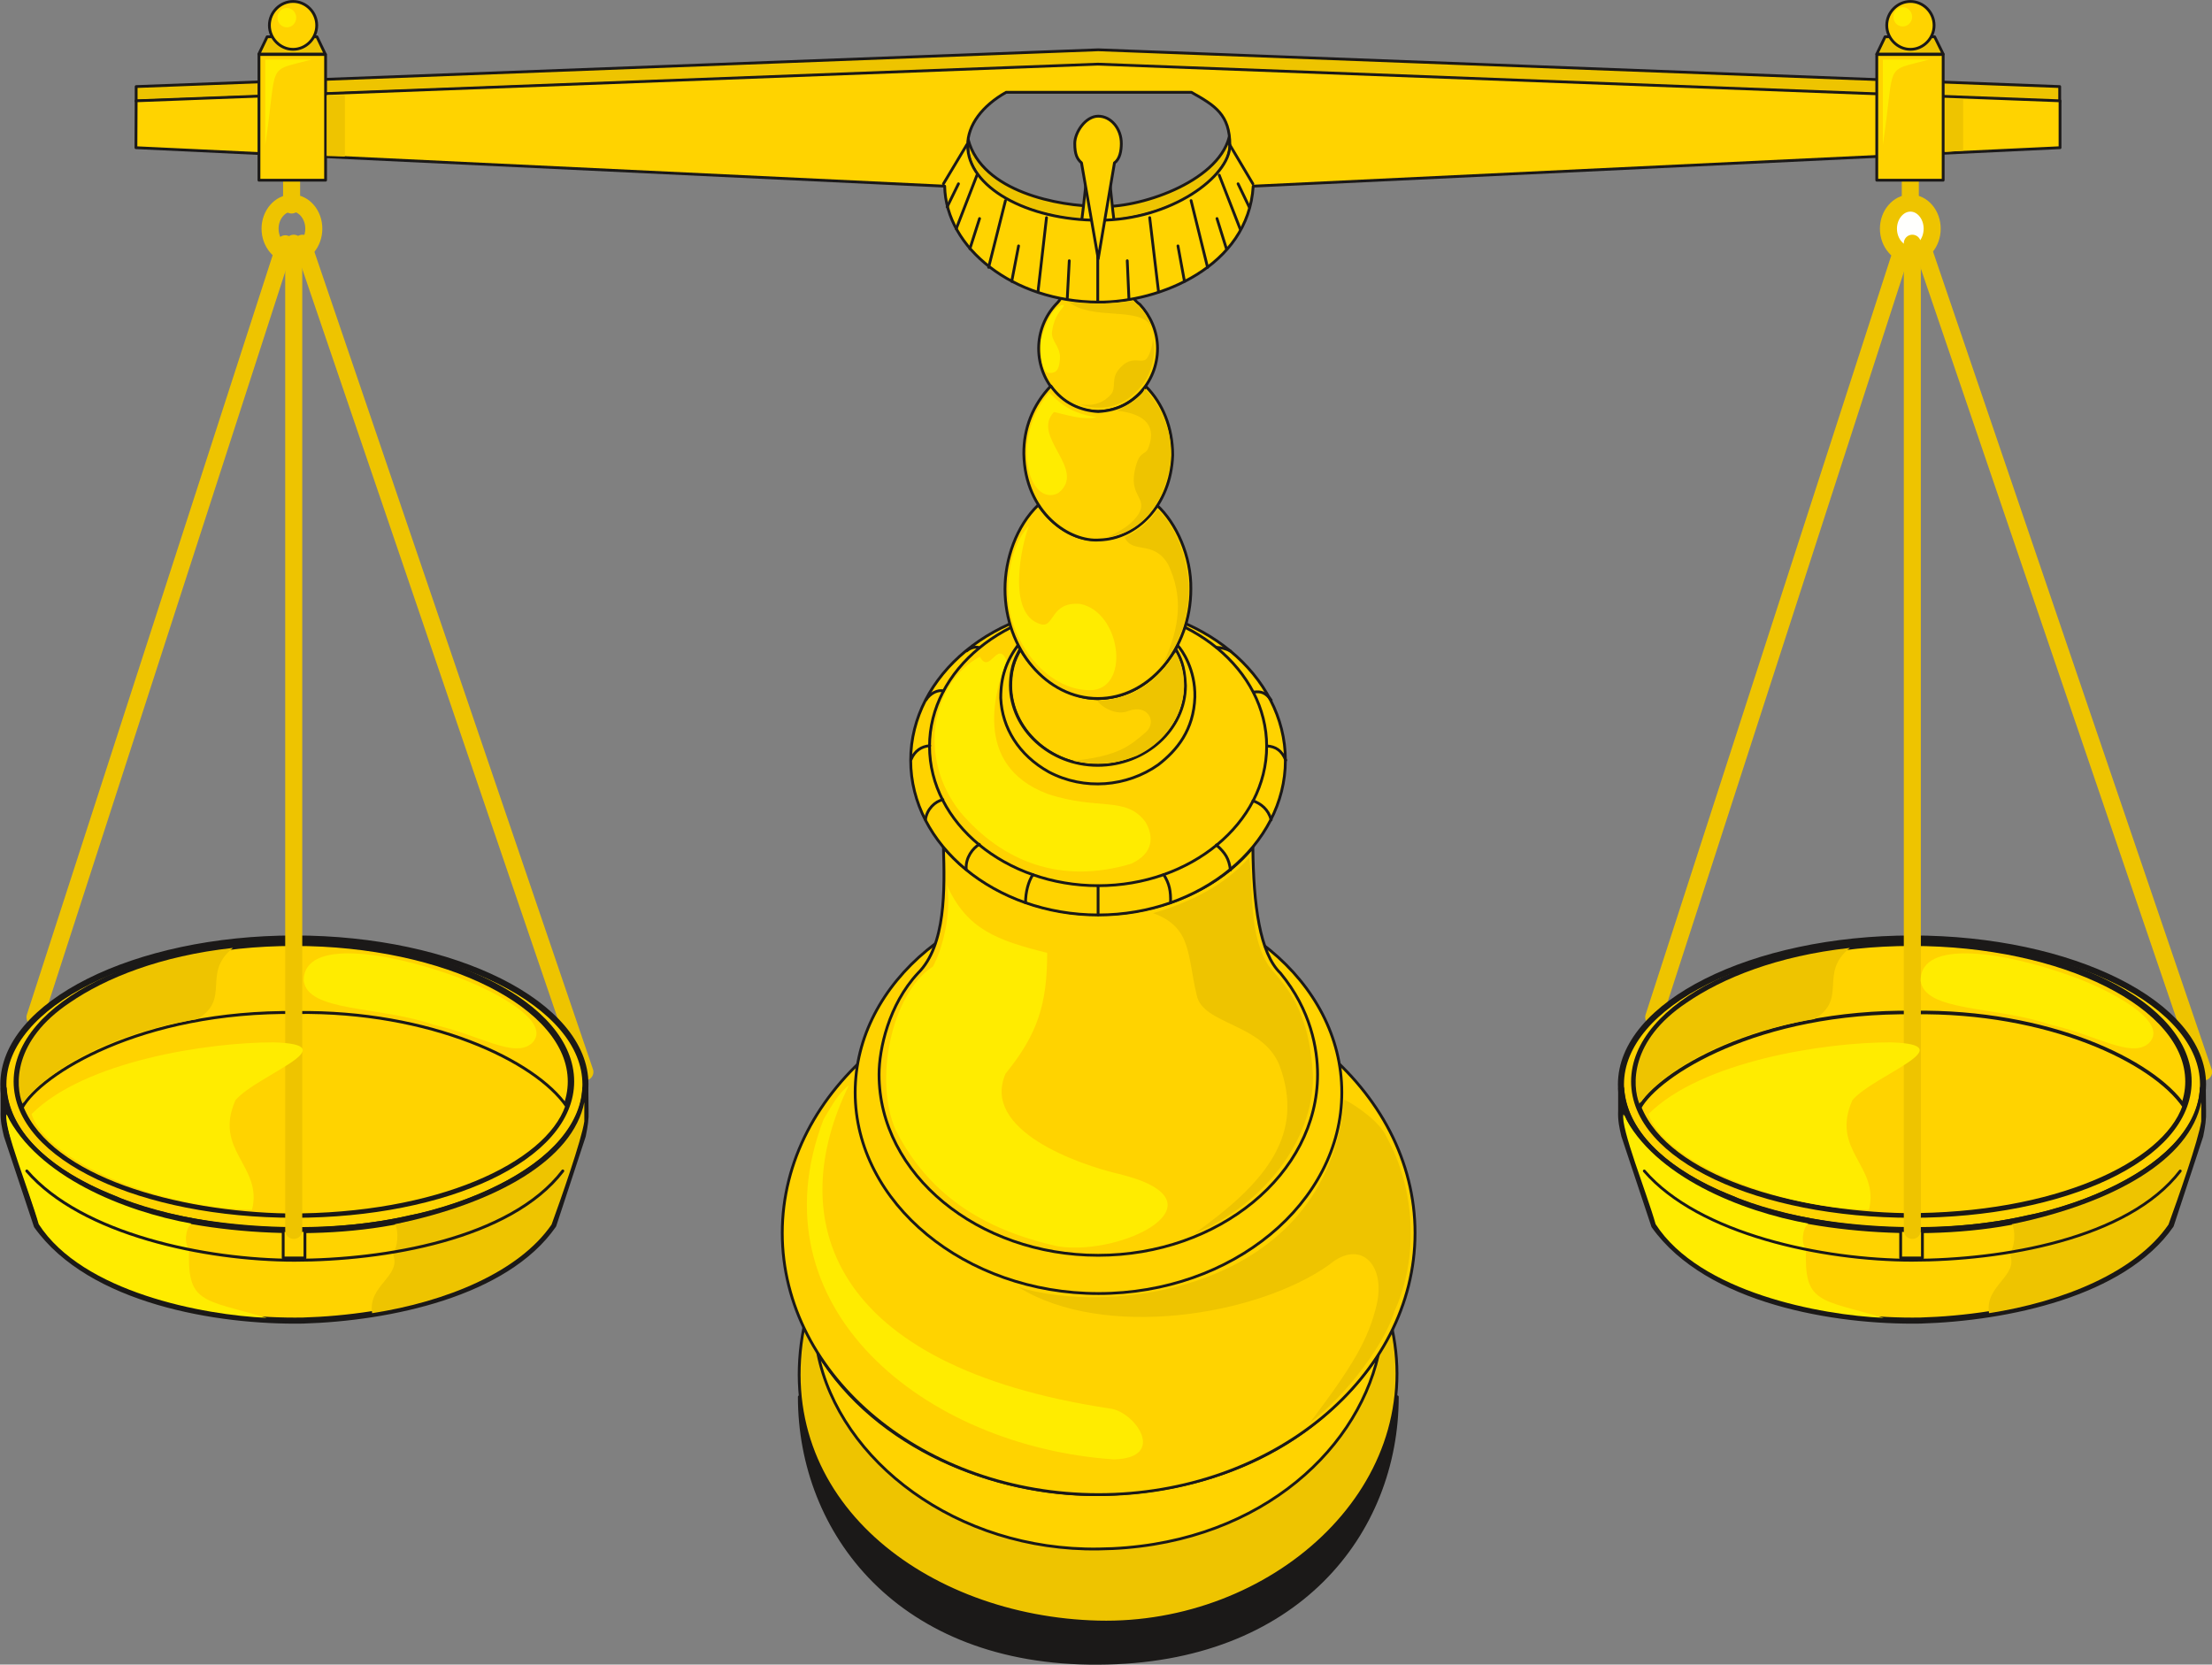 <svg xmlns="http://www.w3.org/2000/svg" xml:space="preserve" width="745.436" height="561.033" fill-rule="evenodd" stroke-linejoin="round" stroke-width="28.222" preserveAspectRatio="xMidYMid" version="1.2" viewBox="0 0 19723 14844"><rect x="0" y="0" width="19723" height="14844" fill="#808080" stroke="none"/><defs class="ClipPathGroup"><clipPath id="a" clipPathUnits="userSpaceOnUse"><path d="M0 0h19723v14844H0z"/></clipPath></defs><g class="SlideGroup"><g class="Slide" clip-path="url(#a)"><g class="Page"><g class="com.sun.star.drawing.ClosedBezierShape"><path fill="none" d="M1201 315h17178v1669H1201z" class="BoundingBox"/><path fill="#EEC400" d="M8633 1245c124 468 810 595 1169 595 336 23 1052-208 1158-617 18 63 3 152-25 205-183 341-703 541-1143 541-326 11-1019-129-1149-558-18-54-15-135-10-166Zm0 0Zm9732-338V772L9792 444 1214 772v130l8583-323 8568 328Zm0 0Zm-1631-425h592l-76-154h-442l-74 154Zm0 0Zm-14426 0h592l-74-154h-444l-74 154Z"/><path fill="none" stroke="#1B1918" stroke-linecap="round" stroke-width="25" d="M8633 1245c124 468 810 595 1169 595 336 23 1052-208 1158-617 18 63 3 152-25 205-183 341-703 541-1143 541-326 11-1019-129-1149-558-18-54-15-135-10-166Zm9732-338V772L9792 444 1214 772v130l8583-323 8568 328Zm-1631-425h592l-76-154h-442l-74 154Zm-14426 0h592l-74-154h-444l-74 154Z"/></g><g fill="none" class="com.sun.star.drawing.PolyLineShape"><path d="M236 1537h5056v8100H236z" class="BoundingBox"/><path stroke="#EEC400" stroke-linecap="round" stroke-width="152" d="M2600 1828v-215m97 556 2518 7390M2544 2174 312 9071"/></g><g fill="none" class="com.sun.star.drawing.PolyLineShape"><path d="M14669 1537h5056v8100h-5056z" class="BoundingBox"/><path stroke="#EEC400" stroke-linecap="round" stroke-width="152" d="M17033 1828v-215m97 556 2518 7390m-2671-7385-2232 6897"/></g><g class="com.sun.star.drawing.ClosedBezierShape"><path fill="none" d="M7114 12443h5359v2403H7114z" class="BoundingBox"/><path fill="#1B1918" d="M12459 12456c0 1210-889 2369-2668 2376-1775 11-2664-1166-2664-2376h5332Z"/><path fill="none" stroke="#1B1918" stroke-linecap="round" stroke-width="25" d="M12459 12456c0 1210-889 2369-2668 2376-1775 11-2664-1166-2664-2376h5332Z"/></g><g class="com.sun.star.drawing.ClosedBezierShape"><path fill="none" d="M7113 11826h5357v2653H7113z" class="BoundingBox"/><path fill="#EEC400" d="M12413 11851c308 1436-1084 2651-2621 2613-1535-38-2926-1080-2625-2625l5246 12Z"/><path fill="none" stroke="#1B1918" stroke-linecap="round" stroke-width="25" d="M12413 11851c308 1436-1084 2651-2621 2613-1535-38-2926-1080-2625-2625l5246 12Z"/></g><g class="com.sun.star.drawing.ClosedBezierShape"><path fill="none" d="M7279 12055h5024v1772H7279z" class="BoundingBox"/><path fill="#FFD300" d="M9768 13328c941-5 1911-350 2521-1243-204 888-1120 1713-2495 1728-1260 18-2309-782-2502-1745 523 853 1582 1263 2476 1260Z"/><path fill="none" stroke="#1B1918" stroke-linecap="round" stroke-width="25" d="M9768 13328c941-5 1911-350 2521-1243-204 888-1120 1713-2495 1728-1260 18-2309-782-2502-1745 523 853 1582 1263 2476 1260Z"/></g><g class="com.sun.star.drawing.ClosedBezierShape"><path fill="none" d="M6962 8651h5669v4691H6962z" class="BoundingBox"/><path fill="#FFD300" d="M9794 8664c1550 0 2823 1051 2823 2331 0 1284-1273 2333-2823 2333-1547 0-2819-1049-2819-2333 0-1280 1272-2331 2819-2331Z"/><path fill="none" stroke="#1B1918" stroke-linecap="round" stroke-width="25" d="M9794 8664c1550 0 2823 1051 2823 2331 0 1284-1273 2333-2823 2333-1547 0-2819-1049-2819-2333 0-1280 1272-2331 2819-2331Z"/></g><g class="com.sun.star.drawing.ClosedBezierShape"><path fill="none" d="M7612 7935h4366v3614H7612z" class="BoundingBox"/><path fill="#FFD300" d="M9795 7948c1191 0 2169 807 2169 1794 0 985-978 1793-2169 1793-1190 0-2170-808-2170-1793 0-987 980-1794 2170-1794Z"/><path fill="none" stroke="#1B1918" stroke-linecap="round" stroke-width="25" d="M9795 7948c1191 0 2169 807 2169 1794 0 985-978 1793-2169 1793-1190 0-2170-808-2170-1793 0-987 980-1794 2170-1794Z"/></g><g class="com.sun.star.drawing.ClosedBezierShape"><path fill="none" d="M7825 7543h3937v3665H7825z" class="BoundingBox"/><path fill="#FFD300" d="M9791 8155c537 0 1062-216 1380-599 5 510 61 944 246 1122 272 330 331 678 331 903 0 889-884 1613-1957 1613-1072 0-1953-724-1953-1613 0-225 86-623 347-903 249-246 239-752 227-1122 325 378 843 599 1379 599Z"/><path fill="none" stroke="#1B1918" stroke-linecap="round" stroke-width="25" d="M9791 8155c537 0 1062-216 1380-599 5 510 61 944 246 1122 272 330 331 678 331 903 0 889-884 1613-1957 1613-1072 0-1953-724-1953-1613 0-225 86-623 347-903 249-246 239-752 227-1122 325 378 843 599 1379 599Z"/></g><g class="com.sun.star.drawing.ClosedBezierShape"><path fill="none" d="M8107 5387h3368v2786H8107z" class="BoundingBox"/><path fill="#FFD300" d="M9792 5400c914 0 1669 619 1669 1380 0 757-755 1379-1669 1379-918 0-1672-622-1672-1379 0-761 754-1380 1672-1380Z"/><path fill="none" stroke="#1B1918" stroke-linecap="round" stroke-width="25" d="M9792 5400c914 0 1669 619 1669 1380 0 757-755 1379-1669 1379-918 0-1672-622-1672-1379 0-761 754-1380 1672-1380Z"/></g><g class="com.sun.star.drawing.ClosedBezierShape"><path fill="none" d="M8275 5402h3033v2510H8275z" class="BoundingBox"/><path fill="#FFD300" d="M9792 5415c824 0 1502 558 1502 1240 0 684-678 1243-1502 1243-826 0-1504-559-1504-1243 0-682 678-1240 1504-1240Z"/><path fill="none" stroke="#1B1918" stroke-linecap="round" stroke-width="25" d="M9792 5415c824 0 1502 558 1502 1240 0 684-678 1243-1502 1243-826 0-1504-559-1504-1243 0-682 678-1240 1504-1240Z"/></g><g class="com.sun.star.drawing.ClosedBezierShape"><path fill="none" d="M8999 5776h1588v1064H8999z" class="BoundingBox"/><path fill="#FFD300" d="M9795 6230c297-10 514-167 692-441 38 73 78 142 86 325 0 389-353 712-783 712-428 0-776-325-778-712 2-196 63-272 86-325 129 233 415 444 697 441Z"/><path fill="none" stroke="#1B1918" stroke-linecap="round" stroke-width="25" d="M9795 6230c297-10 514-167 692-441 38 73 78 142 86 325 0 389-353 712-783 712-428 0-776-325-778-712 2-196 63-272 86-325 129 233 415 444 697 441Z"/></g><g class="com.sun.star.drawing.ClosedBezierShape"><path fill="none" d="M8910 5740h1758v1265H8910z" class="BoundingBox"/><path fill="#FFD300" d="M10484 5788c38 74 79 142 86 325 0 390-354 712-783 712-427 0-776-325-778-712 2-195 63-272 86-325-5-10-10-20-18-35-104 142-154 281-154 472 12 265 160 509 429 659 316 167 697 132 975-64 167-129 317-310 327-605 5-242-112-417-155-460-2 10-10 18-15 33Z"/><path fill="none" stroke="#1B1918" stroke-linecap="round" stroke-width="25" d="M10484 5788c38 74 79 142 86 325 0 390-354 712-783 712-427 0-776-325-778-712 2-195 63-272 86-325-5-10-10-20-18-35-104 142-154 281-154 472 12 265 160 509 429 659 316 167 697 132 975-64 167-129 317-310 327-605 5-242-112-417-155-460-2 10-10 18-15 33Z"/></g><g class="com.sun.star.drawing.ClosedBezierShape"><path fill="none" d="M8948 4490h1684v1753H8948z" class="BoundingBox"/><path fill="#FFD300" d="M9761 4812c280 3 463-162 554-307 173 158 308 456 303 748 0 536-376 976-829 976-455 0-828-440-828-976 0-267 101-563 297-750 91 134 269 304 503 309Z"/><path fill="none" stroke="#1B1918" stroke-linecap="round" stroke-width="25" d="M9761 4812c280 3 463-162 554-307 173 158 308 456 303 748 0 536-376 976-829 976-455 0-828-440-828-976 0-267 101-563 297-750 91 134 269 304 503 309Z"/></g><g class="com.sun.star.drawing.ClosedBezierShape"><path fill="none" d="M9248 1077h1087v2606H9248z" class="BoundingBox"/><path fill="#FFD300" d="M9789 1090c135 106 95 1448 374 1624 94 101 158 241 158 393 0 310-242 562-532 562s-528-252-528-562c0-152 60-292 154-393 285-272 244-1505 374-1624Z"/><path fill="none" stroke="#1B1918" stroke-linecap="round" stroke-width="25" d="M9789 1090c135 106 95 1448 374 1624 94 101 158 241 158 393 0 310-242 562-532 562s-528-252-528-562c0-152 60-292 154-393 285-272 244-1505 374-1624Z"/></g><g class="com.sun.star.drawing.ClosedBezierShape"><path fill="none" d="M9116 3429h1354v1401H9116z" class="BoundingBox"/><path fill="#FFD300" d="M9370 3442c108 154 268 220 422 228 183-10 313-84 426-223 147 147 238 364 238 613-17 448-322 745-651 755-267 23-666-241-676-768-2-224 78-435 241-605Z"/><path fill="none" stroke="#1B1918" stroke-linecap="round" stroke-width="25" d="M9370 3442c108 154 268 220 422 228 183-10 313-84 426-223 147 147 238 364 238 613-17 448-322 745-651 755-267 23-666-241-676-768-2-224 78-435 241-605Z"/></g><g fill="none" class="com.sun.star.drawing.OpenBezierShape"><path d="M8110 5758h3368v2413H8110z" class="BoundingBox"/><path stroke="#1B1918" stroke-linecap="round" stroke-width="25" d="M10846 5773c41 3 79 8 125 33m208 366c64-10 107 5 155 71m-38 409c76 5 132 38 168 127m-292 362c71 25 137 76 162 170m-488 224c79 71 112 121 125 223m-595 41c51 81 64 147 61 251m-646-150v257m-581-358c-41 61-66 157-66 251m-412-521c-56 33-124 117-117 221m-208-619c-69 15-142 83-155 177m38-658c-71 5-134 43-167 124m289-612c-46-15-119 20-155 79m475-465c-28-12-76-3-112 28"/></g><g class="com.sun.star.drawing.ClosedBezierShape"><path fill="none" d="M1199 559h17183v2149H1199z" class="BoundingBox"/><path fill="#FFD300" d="M9793 2694c543 5 1338-315 1381-1034l7194-343V899L9789 572 1214 899l-2 418 7211 343c10 552 612 1032 1370 1034Zm0 0Zm830-1871c211 119 343 198 343 473 0 277-526 668-1168 668-644 0-1170-297-1170-668 0-182 132-354 343-473h1652Z"/><path fill="none" stroke="#1B1918" stroke-linecap="round" stroke-width="25" d="M9793 2694c543 5 1338-315 1381-1034l7194-343V899L9789 572 1214 899l-2 418 7211 343c10 552 612 1032 1370 1034Z"/><path fill="none" stroke="#1B1918" stroke-linecap="round" stroke-width="25" d="M10623 823c211 119 343 198 343 473 0 277-526 668-1168 668-644 0-1170-297-1170-668 0-182 132-354 343-473h1652Z"/></g><g fill="none" class="com.sun.star.drawing.PolyLineShape"><path d="M8399 1275h2786v1428H8399z" class="BoundingBox"/><path stroke="#1B1918" stroke-linecap="round" stroke-width="25" d="M9788 1995v694m-254-364-18 341m-261-63 76-662m-249 252-61 316m-56-720-150 595m-81-435-86 269m63-656-185 478m20-401-101 206m177-557-210 351m1639 686 15 341m264-63-79-662m252 252 58 316m59-720 147 595m84-435 84 269m-64-656 186 478m-18-401 99 206m-175-557 208 351"/></g><g class="com.sun.star.drawing.ClosedBezierShape"><path fill="none" d="M9570 1023h442v1298h-442z" class="BoundingBox"/><path fill="#FFD300" d="M9792 1036c112 0 206 109 206 243 0 66-13 140-61 173l-145 855-149-855c-38-33-60-74-60-173s96-243 209-243Z"/><path fill="none" stroke="#1B1918" stroke-linecap="round" stroke-width="25" d="M9792 1036c112 0 206 109 206 243 0 66-13 140-61 173l-145 855-149-855c-38-33-60-74-60-173s96-243 209-243Z"/></g><g class="com.sun.star.drawing.ClosedBezierShape"><path fill="none" d="M14426 8342h5245v2660h-5245z" class="BoundingBox"/><path fill="#FFD300" d="M17049 10974c1425 0 2594-587 2594-1304 0-715-1169-1301-2594-1301-1426 0-2596 586-2596 1301 0 717 1170 1304 2596 1304Z"/><path fill="none" stroke="#1B1918" stroke-linecap="round" stroke-width="54" d="M17049 10974c1425 0 2594-587 2594-1304 0-715-1169-1301-2594-1301-1426 0-2596 586-2596 1301 0 717 1170 1304 2596 1304Z"/></g><g class="com.sun.star.drawing.ClosedBezierShape"><path fill="none" d="M3 8342h5245v2660H3z" class="BoundingBox"/><path fill="#FFD300" d="M2626 10974c1425 0 2594-587 2594-1304 0-715-1169-1301-2594-1301-1426 0-2596 586-2596 1301 0 717 1170 1304 2596 1304Z"/><path fill="none" stroke="#1B1918" stroke-linecap="round" stroke-width="54" d="M2626 10974c1425 0 2594-587 2594-1304 0-715-1169-1301-2594-1301-1426 0-2596 586-2596 1301 0 717 1170 1304 2596 1304Z"/></g><g class="com.sun.star.drawing.ClosedBezierShape"><path fill="none" d="M14543 8378h5000v2483h-5000z" class="BoundingBox"/><path fill="#FFD300" d="M17046 10831c1354 0 2467-508 2467-1187s-1113-1237-2467-1237-2474 558-2474 1237 1120 1187 2474 1187Z"/><path fill="none" stroke="#1B1918" stroke-linecap="round" stroke-width="57" d="M17046 10831c1354 0 2467-508 2467-1187s-1113-1237-2467-1237-2474 558-2474 1237 1120 1187 2474 1187Z"/></g><g class="com.sun.star.drawing.ClosedBezierShape"><path fill="none" d="M121 8378h5000v2483H121z" class="BoundingBox"/><path fill="#FFD300" d="M2624 10831c1354 0 2467-508 2467-1187S3978 8407 2624 8407 150 8965 150 9644s1120 1187 2474 1187Z"/><path fill="none" stroke="#1B1918" stroke-linecap="round" stroke-width="57" d="M2624 10831c1354 0 2467-508 2467-1187S3978 8407 2624 8407 150 8965 150 9644s1120 1187 2474 1187Z"/></g><g class="com.sun.star.drawing.ClosedBezierShape"><path fill="none" d="M14427 9681h5245v2124h-5245z" class="BoundingBox"/><path fill="#FFD300" d="m14750 10930-267-803c-17-72-32-135-28-224v-195c26 358 328 721 983 980 595 273 1787 379 2641 176 421-71 1539-461 1562-1156l2 203c3 61-7 132-25 218l-262 796c-424 610-1458 828-2233 851-757 13-1895-175-2373-846Z"/><path fill="none" stroke="#1B1918" stroke-linecap="round" stroke-width="54" d="m14750 10930-267-803c-17-72-32-135-28-224v-195c26 358 328 721 983 980 595 273 1787 379 2641 176 421-71 1539-461 1562-1156l2 203c3 61-7 132-25 218l-262 796c-424 610-1458 828-2233 851-757 13-1895-175-2373-846Z"/></g><g class="com.sun.star.drawing.ClosedBezierShape"><path fill="none" d="M5 9681h5245v2124H5z" class="BoundingBox"/><path fill="#FFD300" d="m328 10930-267-803c-17-72-32-135-28-224v-195c26 358 328 721 983 980 595 273 1787 379 2641 176 421-71 1539-461 1562-1156l2 203c3 61-7 132-25 218l-262 796c-424 610-1458 828-2233 851-757 13-1895-175-2373-846Z"/><path fill="none" stroke="#1B1918" stroke-linecap="round" stroke-width="54" d="m328 10930-267-803c-17-72-32-135-28-224v-195c26 358 328 721 983 980 595 273 1787 379 2641 176 421-71 1539-461 1562-1156l2 203c3 61-7 132-25 218l-262 796c-424 610-1458 828-2233 851-757 13-1895-175-2373-846Z"/></g><g class="com.sun.star.drawing.ClosedBezierShape"><path fill="none" d="M14604 9013h4888v1839h-4888z" class="BoundingBox"/><path fill="#FFD300" d="M14620 9876c160-292 1049-866 2447-847 1188-17 2129 429 2408 837-180 515-1155 973-2485 968-993-17-2114-327-2370-958Z"/><path fill="none" stroke="#1B1918" stroke-linecap="round" stroke-width="32" d="M14620 9876c160-292 1049-866 2447-847 1188-17 2129 429 2408 837-180 515-1155 973-2485 968-993-17-2114-327-2370-958Z"/></g><g class="com.sun.star.drawing.ClosedBezierShape"><path fill="none" d="M185 9016h4882v1833H185z" class="BoundingBox"/><path fill="#FFD300" d="M198 9876c160-292 1049-866 2447-847 1188-17 2129 429 2408 837-180 515-1155 973-2485 968-993-17-2114-327-2370-958Z"/><path fill="none" stroke="#1B1918" stroke-linecap="round" stroke-width="26" d="M198 9876c160-292 1049-866 2447-847 1188-17 2129 429 2408 837-180 515-1155 973-2485 968-993-17-2114-327-2370-958Z"/></g><g class="com.sun.star.drawing.ClosedBezierShape"><path fill="none" d="M2296 0h15044v1621H2296z" class="BoundingBox"/><path fill="#FFD300" d="M16734 486h592v1121h-592V486Zm0 0Zm-14425 0h594v1121h-594V486Zm0 0ZM17034 13c114 0 211 96 211 213s-97 214-211 214-211-97-211-214 97-213 211-213Zm0 0ZM2613 13c115 0 211 96 211 213s-96 214-211 214c-114 0-211-97-211-214s97-213 211-213Z"/><path fill="none" stroke="#1B1918" stroke-linecap="round" stroke-width="25" d="M16734 486h592v1121h-592V486Zm-14425 0h594v1121h-594V486ZM17034 13c114 0 211 96 211 213s-97 214-211 214-211-97-211-214 97-213 211-213ZM2613 13c115 0 211 96 211 213s-96 214-211 214c-114 0-211-97-211-214s97-213 211-213Z"/></g><g class="com.sun.star.drawing.PolyPolygonShape"><path fill="none" d="M16934 10960h221v272h-221z" class="BoundingBox"/><path fill="#FFD300" d="M16947 10973h194v245h-194v-245Zm0 0Z"/><path fill="none" stroke="#1B1918" stroke-linecap="round" stroke-width="25" d="M16947 10973h194v245h-194v-245Z"/></g><g class="com.sun.star.drawing.PolyPolygonShape"><path fill="none" d="M2512 10960h221v272h-221z" class="BoundingBox"/><path fill="#FFD300" d="M2525 10973h194v245h-194v-245Zm0 0Z"/><path fill="none" stroke="#1B1918" stroke-linecap="round" stroke-width="25" d="M2525 10973h194v245h-194v-245Z"/></g><g fill="none" class="com.sun.star.drawing.ClosedBezierShape"><path d="M2332 1734h543v612h-543z" class="BoundingBox"/><path stroke="#EEC400" stroke-linecap="round" stroke-width="152" d="M2604 1811c108 0 194 104 194 228 0 126-86 230-194 230s-196-104-196-230c0-124 88-228 196-228Z"/></g><g class="com.sun.star.drawing.ClosedBezierShape"><path fill="none" d="M16762 1734h543v612h-543z" class="BoundingBox"/><path fill="#FFFFFD" d="M17034 1811c108 0 194 104 194 228 0 126-86 230-194 230s-196-104-196-230c0-124 88-228 196-228Z"/><path fill="none" stroke="#EEC400" stroke-linecap="round" stroke-width="152" d="M17034 1811c108 0 194 104 194 228 0 126-86 230-194 230s-196-104-196-230c0-124 88-228 196-228Z"/></g><g fill="none" class="com.sun.star.drawing.LineShape"><path d="M2543 2093h153v8956h-153z" class="BoundingBox"/><path stroke="#EEC400" stroke-linecap="round" stroke-width="152" d="M2619 2169v8803"/></g><g fill="none" class="com.sun.star.drawing.LineShape"><path d="M16975 2093h153v8956h-153z" class="BoundingBox"/><path stroke="#EEC400" stroke-linecap="round" stroke-width="152" d="M17051 2169v8803"/></g><g class="com.sun.star.drawing.ClosedBezierShape"><path fill="none" d="M2913 848h14592v11843H2913z" class="BoundingBox"/><path fill="#EEC400" d="m3075 848-162 2v541l162 5V848Zm0 0Zm14429 38-162-5v474l162-12V886Zm0 0Zm-7400 1795c-193 33-376 33-576 11 213 172 632 35 736 218-33-107-99-178-160-229Zm0 0Zm122 691c-188 300-447 287-594 234 122 18 208-15 274-89 53-66-7-142 79-234 114-129 201-23 246-94 28-45 46-114 49-170 25 120 5 229-54 353Zm0 0Zm-269 290c96-43 221-114 249-196 213 221 277 518 206 777-26 112-132 486-539 549 132-66 216-112 282-213 74-137-76-155-41-361 36-206 97-157 122-216 110-272-142-325-279-340Zm0 0Zm363 881c201 178 310 564 272 846-28 221-114 406-224 536 158-338 181-607 49-889-130-226-320-91-389-244 125-63 221-134 292-249Zm0 0Zm-536 1707c348-15 546-193 696-432 178 295 43 739-345 922-178 70-348 90-567 44 402-41 503-130 651-257 101-97 10-249-155-188-107 46-237-30-280-89Zm0 0Zm1354 1398c41 305-8 678 173 963 119 157 366 348 396 993 0 561-434 1138-1059 1397 655-465 988-892 759-1504-152-373-680-358-736-620-87-360-41-607-389-734 318-94 625-236 856-495Zm0 0Zm848 2157c115 58 320 203 376 332 259 465 290 1080 71 1557-81 280-424 747-756 996 383-508 528-747 601-1069 74-353-154-572-426-343-643 457-2014 675-2774 198 800 259 2753 51 2908-1671Z"/></g><g class="com.sun.star.drawing.ClosedBezierShape"><path fill="none" d="M2365 64h14838v12951H2365z" class="BoundingBox"/><path fill="#FFEC00" d="M8737 5856c-424 228-566 896-172 1389 376 440 894 645 1522 457 206-96 198-251 127-371-173-236-424-101-872-251-691-259-455-958-368-1191-79-188-150 132-237-33Zm0 0Zm282-341c107 379 417 661 732 638 326-43 237-694-117-767-272-26-229 218-356 180-309-91-167-716-104-876-193 203-216 607-155 825Zm0 0Zm336-2014c-204 244-232 531-168 742 51 150 155 206 251 152 259-208-251-503-40-721 127 28 239 71 378 48-233-41-315-117-421-221Zm0 0ZM2558 71c45 0 83 38 83 86 0 49-38 87-83 87-46 0-84-38-84-87 0-48 38-86 84-86Zm0 0Zm14407-7c46 0 84 38 84 86s-38 86-84 86c-45 0-83-38-83-86s38-86 83-86Zm0 0ZM2779 531h-414v762c114-757 0-650 414-762Zm0 0Zm14423 0h-414v762c114-757 0-650 414-762Zm0 0ZM9479 2718c33 15-74 51-99 241-10 84 79 132 71 241-8 111-41 126-94 126-84 2-84-248-74-298 69-257 155-303 196-310Zm0 0ZM8443 7893c45 251-43 581-125 726-373 244-528 1021-330 1462 287 559 757 881 1448 1034 588 88 1535-404 542-646-357-83-1233-388-1012-895 287-353 371-622 371-1077-445-111-716-208-894-604Zm0 0ZM7343 9982c-643 1684 909 2918 2589 3032 480-12 188-429-38-454-2513-379-2907-1694-2325-2882-102 77-163 202-226 304Z"/></g><g class="com.sun.star.drawing.ClosedBezierShape"><path fill="none" d="M14473 8502h4729v3252h-4729z" class="BoundingBox"/><path fill="#FFEC00" d="M18451 8698c-561-202-1326-334-1326 46 33 282 673 226 1156 393 404 89 719 303 876 168 203-191-348-483-706-607Zm0 0Zm-3976 1239c274 555 1049 865 1648 974-53 43-66 181-20 226-18 488 114 445 693 615-561-25-1641-226-2034-836-79-279-314-859-287-979Zm0 0Zm2381-642c-588 0-1685 167-2158 640 135 415 1103 831 1966 854 99-393-348-528-147-979 190-223 1012-495 339-515Z"/></g><g class="com.sun.star.drawing.ClosedBezierShape"><path fill="none" d="M55 8502h4730v3252H55z" class="BoundingBox"/><path fill="#FFEC00" d="M4034 8698c-561-202-1326-334-1326 46 33 282 673 226 1156 393 404 89 719 303 876 168 203-191-348-483-706-607Zm0 0ZM58 9937c274 555 1049 865 1648 974-53 43-66 181-20 226-18 488 114 445 693 615-561-25-1641-226-2034-836-79-279-314-859-287-979Zm0 0Zm2381-642c-588 0-1685 167-2158 640 135 415 1103 831 1966 854 99-393-348-528-147-979 190-223 1012-495 339-515Z"/></g><g class="com.sun.star.drawing.ClosedBezierShape"><path fill="none" d="M14584 8453h5045v3259h-5045z" class="BoundingBox"/><path fill="#EEC400" d="M19627 9829v170c-23 164-214 707-292 921-292 424-940 688-1600 790-41-254 276-330 182-536 46-33 59-203 21-257 917-190 1587-579 1689-1088Zm0 0Zm-5010 13c157-231 686-612 1559-754 305-181 36-409 318-635-648 71-1135 269-1453 487-512 341-487 742-424 902Z"/></g><g class="com.sun.star.drawing.ClosedBezierShape"><path fill="none" d="M166 8453h5046v3259H166z" class="BoundingBox"/><path fill="#EEC400" d="M5210 9829v170c-23 164-214 707-292 921-292 424-940 688-1600 790-41-254 276-330 182-536 46-33 59-203 21-257 917-190 1587-579 1689-1088Zm0 0Zm-5010 13c157-231 686-612 1559-754 305-181 36-409 318-635-648 71-1135 269-1453 487-512 341-487 742-424 902Z"/></g><g fill="none" class="com.sun.star.drawing.OpenBezierShape"><path d="M14648 10429h4806v823h-4806z" class="BoundingBox"/><path stroke="#1B1918" stroke-linecap="round" stroke-width="25" d="M14661 10442c490 567 1596 796 2388 796 795 0 1924-186 2391-796"/></g><g fill="none" class="com.sun.star.drawing.OpenBezierShape"><path d="M226 10429h4806v823H226z" class="BoundingBox"/><path stroke="#1B1918" stroke-linecap="round" stroke-width="26" d="M239 10442c490 567 1596 796 2388 796 795 0 1924-186 2391-796"/></g></g></g></g></svg>
